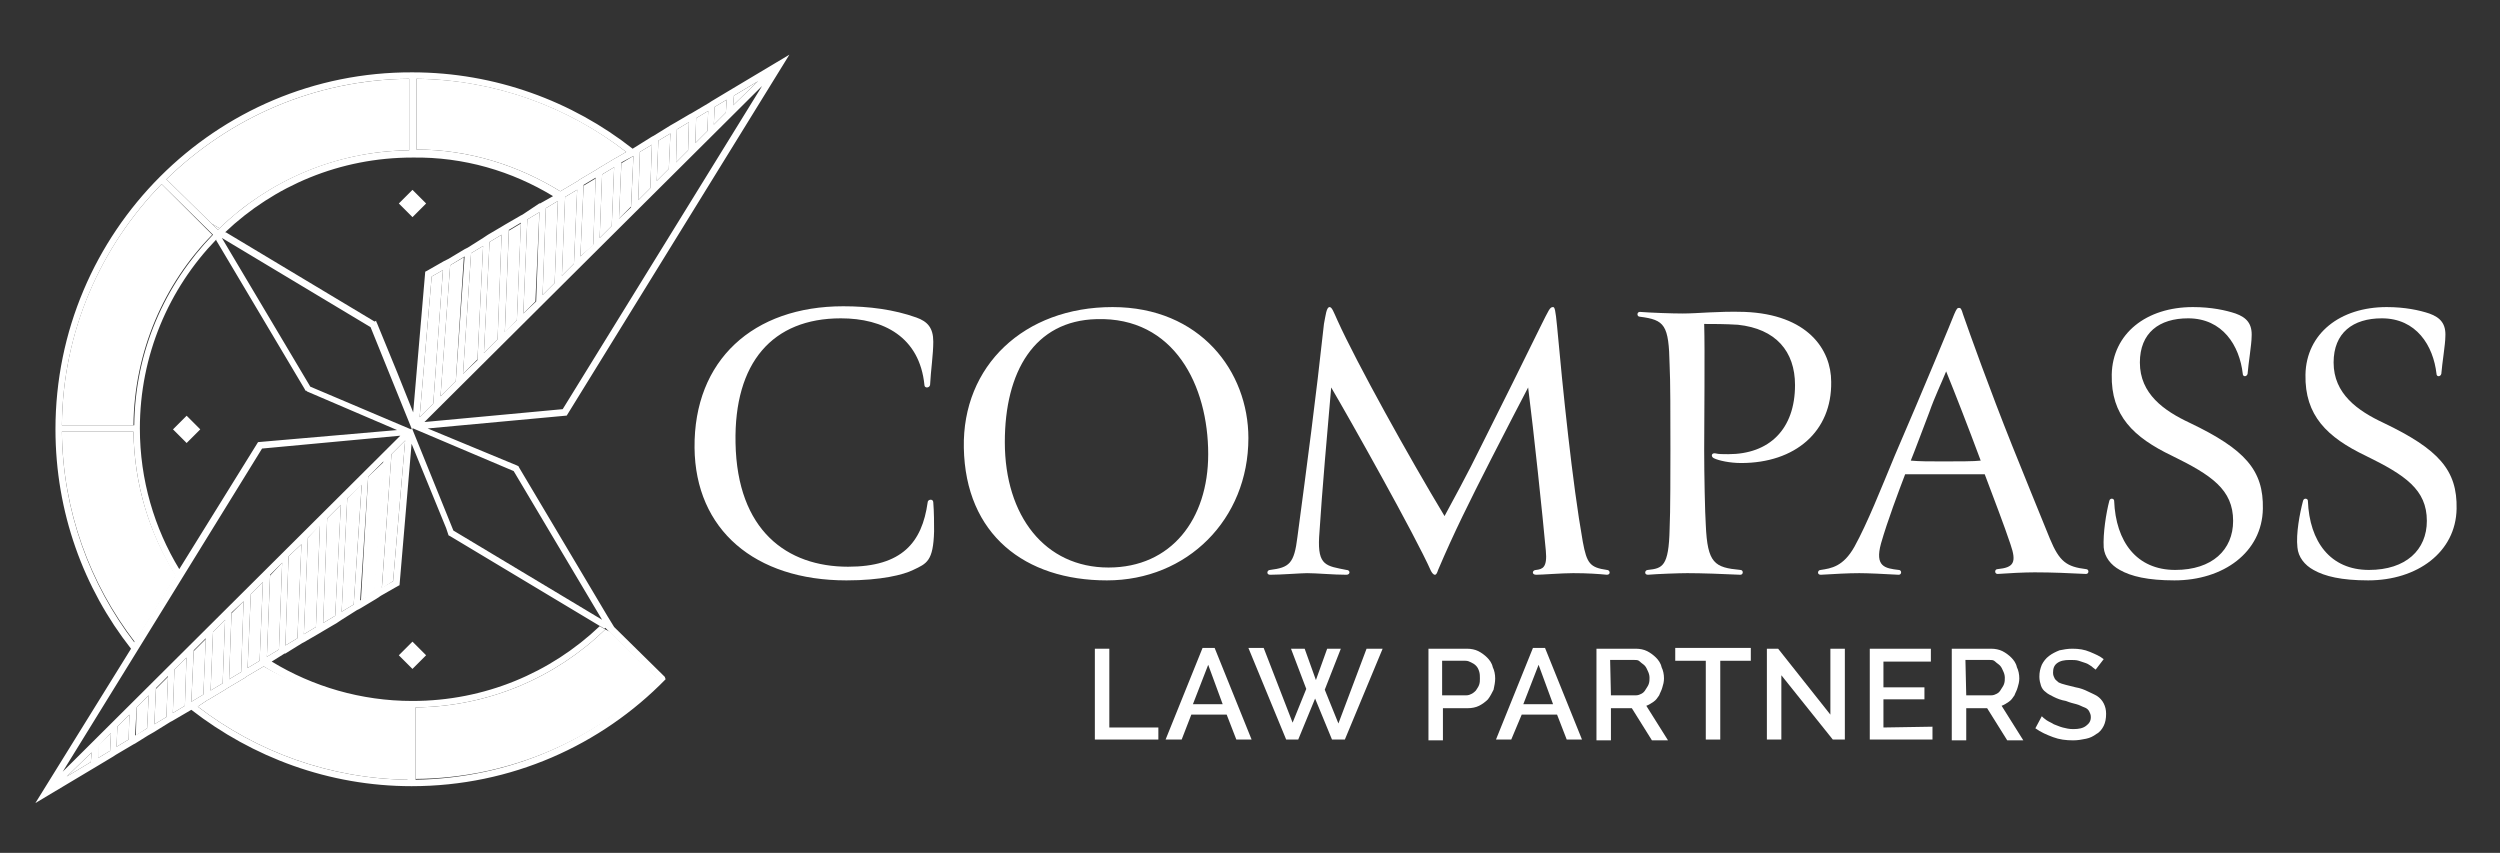 <?xml version="1.0" encoding="utf-8"?>
<!-- Generator: Adobe Illustrator 26.4.1, SVG Export Plug-In . SVG Version: 6.00 Build 0)  -->
<svg version="1.1" id="PMS_-_Law_Partners" xmlns="http://www.w3.org/2000/svg" xmlns:xlink="http://www.w3.org/1999/xlink" x="0px"
	 y="0px" viewBox="0 0 311 106.1" style="enable-background:new 0 0 311 106.1;" xml:space="preserve">
<rect x="0" y="0" width="311" height="106.1" fill="#333333" stroke="none"/>
<style type="text/css">
	.st0{fill:#FFFFFF;}
</style>
<g>
	<path class="st0" d="M136.2,92V80.7h1.8v9.8h6.1V92H136.2z"/>
	<path class="st0" d="M145,92l4.6-11.4h1.5l4.6,11.4h-1.9l-1.2-3.1h-4.4L147,92H145z M150.3,82.7l-1.9,4.9h3.7L150.3,82.7z"/>
	<path class="st0" d="M160.6,80.7h1.7l1.4,3.9l1.4-3.9h1.7l-2,5.1l1.7,4.2l3.5-9.3h2L167.3,92h-1.6l-2.1-5.1l-2.1,5.1H160l-4.7-11.4
		h1.9l3.6,9.3l1.7-4.2L160.6,80.7z"/>
	<path class="st0" d="M177.7,92V80.7h4.8c0.5,0,1,0.1,1.4,0.3c0.4,0.2,0.8,0.5,1.1,0.8s0.6,0.7,0.7,1.2c0.2,0.4,0.3,0.9,0.3,1.4
		s-0.1,0.9-0.2,1.4c-0.2,0.4-0.4,0.8-0.7,1.2c-0.3,0.3-0.7,0.6-1.1,0.8c-0.4,0.2-0.9,0.3-1.4,0.3h-3.1v4h-1.8V92z M179.4,86.5h3
		c0.3,0,0.5-0.1,0.7-0.2s0.4-0.3,0.5-0.4c0.1-0.2,0.3-0.4,0.4-0.7c0.1-0.3,0.1-0.5,0.1-0.8s0-0.6-0.1-0.9s-0.2-0.5-0.4-0.7
		s-0.4-0.3-0.6-0.4s-0.4-0.2-0.7-0.2h-2.9V86.5z"/>
	<path class="st0" d="M186.1,92l4.6-11.4h1.5l4.6,11.4h-1.9l-1.2-3.1h-4.4L188,92H186.1z M191.4,82.7l-1.9,4.9h3.7L191.4,82.7z"/>
	<path class="st0" d="M198.6,92V80.7h4.9c0.5,0,1,0.1,1.4,0.3c0.4,0.2,0.8,0.5,1.1,0.8s0.6,0.7,0.7,1.2c0.2,0.4,0.3,0.9,0.3,1.4
		c0,0.4-0.1,0.8-0.2,1.1c-0.1,0.4-0.3,0.7-0.4,1c-0.2,0.3-0.4,0.6-0.7,0.8c-0.3,0.2-0.6,0.4-0.9,0.5l2.7,4.3h-2l-2.5-4h-2.6v4h-1.8
		V92z M200.4,86.5h3.1c0.3,0,0.5-0.1,0.7-0.2s0.4-0.3,0.5-0.5s0.3-0.4,0.4-0.7c0.1-0.3,0.1-0.5,0.1-0.8s-0.1-0.6-0.2-0.8
		s-0.2-0.5-0.4-0.7s-0.4-0.3-0.6-0.5s-0.4-0.2-0.7-0.2h-3L200.4,86.5L200.4,86.5z"/>
	<path class="st0" d="M217.8,82.2H214V92h-1.8v-9.8h-3.8v-1.6h9.4L217.8,82.2L217.8,82.2z"/>
	<path class="st0" d="M221.6,84v8h-1.8V80.7h1.4l6.5,8.2v-8.2h1.8V92H228L221.6,84z"/>
	<path class="st0" d="M240.4,90.4V92h-7.8V80.7h7.6v1.6h-5.9v3.2h5.1V87h-5.1v3.5L240.4,90.4L240.4,90.4z"/>
	<path class="st0" d="M242.8,92V80.7h4.9c0.5,0,1,0.1,1.4,0.3c0.4,0.2,0.8,0.5,1.1,0.8s0.6,0.7,0.7,1.2c0.2,0.4,0.3,0.9,0.3,1.4
		c0,0.4-0.1,0.8-0.2,1.1c-0.1,0.4-0.3,0.7-0.4,1c-0.2,0.3-0.4,0.6-0.7,0.8c-0.3,0.2-0.6,0.4-0.9,0.5l2.7,4.3h-2l-2.5-4h-2.6v4h-1.8
		V92z M244.6,86.5h3.1c0.3,0,0.5-0.1,0.7-0.2s0.4-0.3,0.5-0.5s0.3-0.4,0.4-0.7c0.1-0.3,0.1-0.5,0.1-0.8s-0.1-0.6-0.2-0.8
		s-0.2-0.5-0.4-0.7s-0.4-0.3-0.6-0.5s-0.4-0.2-0.7-0.2h-3L244.6,86.5L244.6,86.5z"/>
	<path class="st0" d="M260.7,83.3c-0.1-0.1-0.3-0.2-0.5-0.4c-0.2-0.1-0.4-0.3-0.7-0.4c-0.3-0.1-0.6-0.2-0.9-0.3
		c-0.3-0.1-0.7-0.1-1.1-0.1c-0.7,0-1.2,0.1-1.6,0.4s-0.5,0.7-0.5,1.2c0,0.3,0.1,0.5,0.2,0.7s0.3,0.3,0.5,0.5
		c0.2,0.1,0.5,0.2,0.9,0.3c0.4,0.1,0.8,0.2,1.2,0.3c0.6,0.1,1.1,0.3,1.5,0.5s0.9,0.4,1.2,0.6c0.3,0.2,0.6,0.5,0.8,0.9
		c0.2,0.4,0.3,0.8,0.3,1.3c0,0.6-0.1,1.1-0.3,1.5s-0.5,0.8-0.9,1c-0.4,0.3-0.8,0.5-1.3,0.6s-1,0.2-1.6,0.2c-0.9,0-1.7-0.1-2.5-0.4
		c-0.8-0.3-1.5-0.6-2.2-1.1l0.8-1.5c0.1,0.1,0.3,0.3,0.6,0.5s0.6,0.3,0.9,0.5c0.3,0.1,0.7,0.3,1.1,0.4s0.8,0.2,1.3,0.2
		c0.7,0,1.2-0.1,1.6-0.4s0.6-0.6,0.6-1.1c0-0.3-0.1-0.5-0.2-0.7s-0.3-0.4-0.6-0.5c-0.3-0.1-0.6-0.3-1-0.4s-0.8-0.2-1.3-0.4
		c-0.6-0.1-1.1-0.3-1.5-0.5s-0.8-0.4-1-0.6c-0.3-0.2-0.5-0.5-0.6-0.8s-0.2-0.7-0.2-1.1c0-0.6,0.1-1,0.3-1.5c0.2-0.4,0.5-0.8,0.9-1.1
		c0.4-0.3,0.8-0.5,1.3-0.7c0.5-0.1,1-0.2,1.6-0.2c0.8,0,1.5,0.1,2.2,0.4s1.2,0.5,1.7,0.9L260.7,83.3z"/>
</g>
<g>
	<path class="st0" d="M114,39.5c1.4,0.5,2.1,1.3,2.1,3c0,1.6-0.3,3.5-0.4,5.4c-0.1,0.4-0.7,0.4-0.7,0c-0.6-6-5.1-8.3-10.4-8.3
		c-8.5,0-13.3,5.5-13.1,15.5c0.2,10.9,6.4,15.4,14,15.4c6.7,0,9.2-3,9.9-8c0-0.4,0.7-0.5,0.7,0c0.1,1.2,0.1,2.7,0.1,3.6
		c-0.1,3.7-0.9,4-2.6,4.8c-1.2,0.6-4,1.3-8.3,1.3c-11.4,0-18.8-6.3-18.9-16.5c-0.1-10.9,7.3-17.6,18.5-17.6
		C108.1,38.1,111.2,38.5,114,39.5z"/>
	<path class="st0" d="M137.7,72.2c-10.2,0-17.6-5.7-17.8-16.5c-0.2-10.2,7.5-17.5,18.5-17.5c10.9,0,16.9,8,16.9,16.3
		C155.3,64.6,147.7,72.2,137.7,72.2z M125,55c0,9.2,5,15.6,12.9,15.6c7.8,0,12.4-6,12.4-14.1c0-8.5-4.2-17.1-13.9-16.8
		C128.7,39.9,125,46.2,125,55z"/>
	<path class="st0" d="M178.9,70.9c-0.1,0.3-0.2,0.6-0.4,0.6s-0.4-0.3-0.5-0.5c-1.9-4.3-10.1-18.9-12.4-22.8
		c-0.5,5.8-1.1,12.4-1.5,18.6c-0.2,3.6,0.9,3.6,3.4,4.1c0.5,0,0.5,0.6,0,0.6c-1.6,0-3.7-0.2-4.9-0.2c-0.7,0-3.3,0.2-4.6,0.2
		c-0.5,0-0.4-0.6,0-0.6c2.4-0.3,3-0.8,3.4-4.1c1.2-9,2.3-17.3,3.3-26.5c0.2-1,0.3-2.1,0.7-2.1c0.3,0,0.5,0.6,1,1.7
		c2.4,5.3,8.9,17,13.3,24.3c0.9-1.7,2.7-4.9,4.8-9.2c2.4-4.8,5.1-10.2,7.1-14.3c1.1-2.2,1.2-2.5,1.6-2.5c0.2,0,0.3,0.3,0.5,2.4
		c0.7,7.7,1.9,19.5,3.2,26.8c0.5,2.7,0.9,3.2,3,3.5c0.4,0,0.5,0.6,0,0.6c-1-0.1-2.4-0.2-4.2-0.2c-1.4,0-3.9,0.2-4.6,0.2
		c-0.6,0-0.5-0.6,0-0.6c0.8-0.1,1.4-0.3,1.2-2.4c-0.4-4.4-1.5-14.8-2.2-20.3c-0.9,1.7-2.7,5.2-4.6,8.9
		C182.8,62.4,180.9,66.2,178.9,70.9z"/>
	<path class="st0" d="M212,40.3c0.1,3.1,0,12.4,0,15.7c0,2.9,0.1,7.9,0.2,9.3c0.2,4.8,1.1,5.3,4.3,5.6c0.4,0,0.4,0.6,0,0.6
		c-2-0.1-4.9-0.2-6.6-0.2c-1,0-3.8,0.1-4.9,0.2c-0.5,0-0.4-0.6,0-0.6c1.8-0.2,2.6-0.4,2.7-5.1c0.1-1.8,0.1-8,0.1-9.8
		c0-4.1,0-8.8-0.1-10.6c-0.1-5-0.6-5.6-3.7-6c-0.4,0-0.4-0.6,0-0.6c1.2,0.1,4,0.2,5.3,0.2c2,0,4.4-0.3,7.7-0.2
		c7.9,0.3,10.8,4.7,10.8,8.7c0.1,6.2-4.5,10.1-11.2,10.1c-1.4,0-2.8-0.3-3.4-0.6c-0.4-0.2-0.3-0.7,0.2-0.6c0.4,0.1,0.9,0.1,1.6,0.1
		c5.1,0,8.3-3.1,8.3-8.6c0-4.2-2.4-7-7.1-7.5C214.6,40.3,213.1,40.3,212,40.3z"/>
	<path class="st0" d="M243.1,39.1c0.3-0.7,0.4-0.8,0.6-0.8c0.2,0,0.3,0.1,0.5,0.8c0.8,2.3,3.3,9.3,6.1,16.3c1.6,4,3.2,7.9,4.7,11.6
		c1.2,2.9,2.1,3.5,4.5,3.8c0.4,0,0.4,0.6,0,0.6c-2-0.1-4.2-0.2-6.4-0.2c-1.2,0-3.3,0.1-4.6,0.2c-0.4,0-0.4-0.6,0-0.6
		c2-0.2,2.4-0.8,1.6-3.1c-0.8-2.4-2-5.5-3.2-8.7H237c-0.8,2.1-2.2,5.8-3,8.6c-0.8,2.9,0.5,3.1,2.2,3.3c0.4,0,0.4,0.6,0,0.6
		c-1.7-0.1-3.9-0.2-4.9-0.2c-1.4,0-3.1,0.1-4.8,0.2c-0.5,0-0.4-0.6,0-0.6c1.3-0.2,2.8-0.4,4.2-2.9c1.6-2.9,3.3-7.2,5-11.3
		C239.2,48.6,243,39.4,243.1,39.1z M242.1,46.2c-0.6,1.5-1.4,3.1-2.1,5.1c-0.5,1.3-2,5.3-2.3,6c1.1,0.1,2.3,0.1,4,0.1
		c1.9,0,3.9,0,4.7-0.1C244.8,53,243.2,48.9,242.1,46.2z"/>
	<path class="st0" d="M262.4,62.3c0.1-0.4,0.6-0.3,0.6,0c0.2,5.1,2.8,8.6,7.6,8.6c4.6,0,7.2-2.5,7.2-6.1c0-3.9-2.7-5.7-7.6-8.1
		c-4.8-2.3-7.6-5-7.5-10.1s4.3-8.4,10.1-8.4c2.3,0,4.1,0.4,5.3,0.8c1.4,0.5,2.1,1.3,2,2.9c0,0.9-0.4,3.3-0.5,4.6
		c-0.1,0.4-0.6,0.4-0.6,0c-0.4-3.5-2.5-6.9-6.8-6.9c-3.6,0-6,1.8-6,5.5c0,3.9,3,6,6.2,7.5c6.9,3.3,9.2,5.9,9.1,10.7
		c-0.1,5.4-4.9,8.9-11,8.9c-3.3,0-5.4-0.5-6.8-1.3c-1.1-0.6-1.9-1.6-2-2.8C261.6,66.4,262,63.8,262.4,62.3z"/>
	<path class="st0" d="M286.5,62.3c0.1-0.4,0.6-0.3,0.6,0c0.2,5.1,2.8,8.6,7.6,8.6c4.6,0,7.2-2.5,7.2-6.1c0-3.9-2.7-5.7-7.6-8.1
		c-4.8-2.3-7.6-5-7.5-10.1s4.3-8.4,10.1-8.4c2.3,0,4.1,0.4,5.3,0.8c1.4,0.5,2.1,1.3,2,2.9c0,0.9-0.4,3.3-0.5,4.6
		c-0.1,0.4-0.6,0.4-0.6,0c-0.4-3.5-2.5-6.9-6.8-6.9c-3.6,0-6,1.8-6,5.5c0,3.9,3,6,6.2,7.5c6.9,3.3,9.2,5.9,9.1,10.7
		c-0.1,5.4-4.9,8.9-11,8.9c-3.3,0-5.4-0.5-6.8-1.3c-1.1-0.6-1.9-1.6-2-2.8C285.6,66.4,286.1,63.8,286.5,62.3z"/>
</g>
<g>
	<g>
		<g>
			<polygon class="st0" points="16.1,88.9 16,92 14.5,92.9 14.6,90.4 			"/>
			<polygon class="st0" points="23.2,81.8 23,87.8 21.5,88.7 21.7,83.3 			"/>
			<polygon class="st0" points="20.9,84.2 20.7,89.2 19.2,90.1 19.4,85.7 			"/>
			<polygon class="st0" points="28,77.1 27.7,85 26.2,85.9 26.5,78.6 			"/>
			<polygon class="st0" points="25.6,79.5 25.3,86.4 23.8,87.3 24.1,81 			"/>
			<polygon class="st0" points="64.3,39.8 64.3,39.8 62.8,41.4 63.3,28.7 64.8,27.8 			"/>
			<polygon class="st0" points="71.8,23.6 71.4,32.8 69.9,34.3 70.3,24.5 			"/>
			<polygon class="st0" points="62.4,29.2 61.9,42.2 60.2,43.9 60.9,30.1 			"/>
			<polygon class="st0" points="69.4,25 69,35.2 67.5,36.7 67.9,25.9 			"/>
			<polygon class="st0" points="67.1,26.4 66.6,37.5 65.1,39 65.6,27.3 			"/>
			<polygon class="st0" points="55.1,33.6 53.9,50.2 53.8,50.3 52.2,51.9 53.7,34.4 			"/>
			<polygon class="st0" points="57.7,32 56.7,47.4 54.8,49.3 56,33 			"/>
			<polygon class="st0" points="60.1,30.6 59.4,44.7 57.6,46.5 58.6,31.5 			"/>
			<polygon class="st0" points="18.5,86.5 18.3,90.6 16.9,91.5 17,88 			"/>
			<polygon class="st0" points="39.8,65.3 39.3,78 37.8,78.9 38.3,66.9 38.3,66.9 			"/>
			<polygon class="st0" points="37.5,67.7 37,79.4 35.5,80.3 35.9,69.2 			"/>
			<polygon class="st0" points="32.7,72.4 32.3,82.2 30.8,83.1 31.2,73.9 			"/>
			<polygon class="st0" points="30.3,74.8 30,83.6 28.5,84.5 28.8,76.3 			"/>
			<polygon class="st0" points="42.4,62.8 41.7,76.6 40.2,77.5 40.7,64.5 			"/>
			<polygon class="st0" points="45,60.2 44,75.2 42.5,76.1 43.2,62 			"/>
			<polygon class="st0" points="35.1,70 34.7,80.8 33.2,81.7 33.6,71.6 			"/>
			<polygon class="st0" points="11.4,93.6 11.3,94.8 8.3,96.6 			"/>
			<polygon class="st0" points="13.8,91.2 13.7,93.4 12.2,94.3 12.2,92.7 			"/>
			<polygon class="st0" points="47.8,57.4 46.6,73.7 44.9,74.7 45.8,59.3 			"/>
			<polygon class="st0" points="50.4,54.8 48.9,72.3 47.5,73.2 48.7,56.5 48.8,56.4 			"/>
			<path class="st0" d="M26.4,29.1l0.1,0.1C26.5,29.2,26.5,29.2,26.4,29.1L26.4,29.1z"/>
			<polygon class="st0" points="90.4,12.4 90.3,14 88.8,15.5 88.9,13.3 			"/>
			<polygon class="st0" points="94.3,10.1 91.2,13.1 91.3,11.9 			"/>
			<polygon class="st0" points="83.4,16.6 83.2,21 81.7,22.5 81.9,17.5 			"/>
			<polygon class="st0" points="85.7,15.2 85.6,18.7 84.1,20.2 84.2,16.1 			"/>
			<polygon class="st0" points="88.1,13.8 88,16.3 86.5,17.8 86.6,14.7 			"/>
			<polygon class="st0" points="81.1,18 80.9,23.4 79.4,24.9 79.6,18.9 			"/>
			<polygon class="st0" points="74.1,22.2 73.8,30.5 72.2,31.9 72.6,23.1 			"/>
			<polygon class="st0" points="76.4,20.8 76.1,28.1 74.6,29.6 74.9,21.7 			"/>
			<polygon class="st0" points="78.8,19.4 78.5,25.7 77,27.2 77.3,20.3 			"/>
			<path class="st0" d="M75.4,78.2L75.4,78.2l0.5,0.4L75.4,78.2z"/>
		</g>
		<g>
			<path class="st0" d="M20.7,22.3l5.6,5.5l1,0.6c6.1-5.9,14.5-9.6,23.6-9.7V9.8C39.1,9.9,28.5,14.7,20.7,22.3z"/>
			<path class="st0" d="M27.1,28.6c0.1-0.1,0.1-0.1,0.2-0.2l-1-0.6L27.1,28.6z"/>
			<path class="st0" d="M21.9,71.6l-5.1,8.3c-5.6-7.3-9-16.3-9.1-26.2h8.9C16.7,60.3,18.6,66.4,21.9,71.6z"/>
			<path class="st0" d="M50.9,88v9c-9.9-0.1-19-3.5-26.3-9.1l0.6-0.4l0.6-0.4L26,87l2-1.2l0.3-0.2l2.2-1.3l0.1-0.1l2.2-1.3
				C38.2,86,44.3,87.9,50.9,88z"/>
			<path class="st0" d="M20.1,22.9c-7.6,7.8-12.3,18.3-12.4,30h8.9c0.1-9.2,3.8-17.6,9.8-23.7l-0.1-0.1L20.1,22.9z"/>
			<path class="st0" d="M51.7,88v8.9c11.7-0.1,22.3-4.8,30.1-12.5l-5.9-5.8l-0.6-0.3C69.2,84.2,60.9,87.9,51.7,88z"/>
			<path class="st0" d="M77.9,18.9l-1.2,0.7l-0.2,0.1l-2,1.2l-0.3,0.2L72,22.4l-0.1,0.1l-2.2,1.3c-5.2-3.2-11.3-5.2-17.9-5.2V9.8
				C61.6,9.9,70.7,13.3,77.9,18.9z"/>
		</g>
		<g>
			
				<rect x="22" y="52.2" transform="matrix(0.707 -0.707 0.707 0.707 -30.94 32.062)" class="st0" width="2.4" height="2.4"/>
			
				<rect x="50.1" y="80.3" transform="matrix(0.707 -0.707 0.707 0.707 -42.581 60.165)" class="st0" width="2.4" height="2.4"/>
			
				<rect x="50.1" y="24.1" transform="matrix(0.707 -0.707 0.707 0.707 -2.845 43.697)" class="st0" width="2.4" height="2.4"/>
		</g>
		<path class="st0" d="M82.7,84.2L76.4,78l0,0l-0.8-1.3l-11-18.5L64.5,58l-0.2-0.1l-11.1-4.6l17.3-1.6L98.2,6.8l-7.7,4.6l0,0l0,0
			l-2,1.2l-0.3,0.2L86,14.1l-0.2,0.1l-1.7,1l-0.7,0.4l-2.1,1.3L81.1,17l-2.4,1.5C71.2,12.6,61.6,9,51.3,9
			C26.8,8.9,6.9,28.9,6.9,53.4c0,10.3,3.5,19.8,9.4,27.3L4.4,99.9l7.7-4.6l0,0l2-1.2l0.3-0.2l2.2-1.3l0.2-0.1l1.6-1l0.7-0.4l2.1-1.3
			l0.2-0.1l2.4-1.4c7.6,5.9,17.1,9.5,27.4,9.5c12.4,0,23.6-5.1,31.6-13.3L82.7,84.2L82.7,84.2z M63.9,58.6l11,18.5L56.4,66
			l-5.1-12.6v-0.1h0.1L63.9,58.6z M51.8,52.3L51.8,52.3L51.8,52.3L51.8,52.3z M56.7,47.4l-1.9,1.9L56,33l1.8-1.1L56.7,47.4z
			 M58.6,31.5l1.5-0.9l-0.7,14.2l-1.8,1.7L58.6,31.5z M53.9,50.2L53.9,50.2l-1.7,1.7l1.5-17.5l1.4-0.8L53.9,50.2z M91.2,11.4
			L91.2,11.4L91.2,11.4L91.2,11.4z M91.3,11.9l3-1.8l-3.1,3L91.3,11.9z M88.9,13.3l1.5-0.9L90.3,14l-1.5,1.5L88.9,13.3z M86.6,14.7
			l1.5-0.9L88,16.3l-1.5,1.5L86.6,14.7z M84.2,16.1l1.5-0.9l-0.1,3.5l-1.5,1.5L84.2,16.1z M81.9,17.5l1.5-0.9L83.2,21l-1.5,1.5
			L81.9,17.5z M94.8,10.7L70,50.9l-17.2,1.6L94.8,10.7z M60.2,43.9l0.7-13.8l1.5-0.9l-0.5,13L60.2,43.9z M64.3,39.8l-1.5,1.5
			l0.5-12.7l1.5-0.9L64.3,39.8L64.3,39.8z M65.1,39l0.5-11.7l1.5-0.9l-0.4,11.1L65.1,39z M67.5,36.7l0.4-10.8l1.5-0.9L69,35.2
			L67.5,36.7z M69.9,34.3l0.4-9.8l1.5-0.9l-0.4,9.2L69.9,34.3z M72.2,31.9l0.4-8.9l1.5-0.9l-0.3,8.3L72.2,31.9z M74.6,29.6l0.3-7.9
			l1.5-0.9l-0.3,7.3L74.6,29.6z M79.6,18.9l1.5-0.9l-0.2,5.4l-1.5,1.5L79.6,18.9z M78.8,19.4l-0.3,6.4L77,27.2l0.3-7L78.8,19.4z
			 M51.7,9.8c9.9,0.1,18.9,3.5,26.2,9.1l-1.2,0.7l-0.2,0.1l-2,1.2l-0.3,0.2L72,22.4l-0.1,0.1l-2.2,1.3c-5.2-3.2-11.3-5.2-17.9-5.2
			V9.8H51.7z M68.8,24.4l-1.6,0.9h-0.1L65,26.7l-0.2,0.1l-1.9,1.1l-0.5,0.3l-1.7,1l-0.6,0.4l-1.9,1.2L57.8,31l-2,1.2l-0.6,0.3l0,0
			l-2.1,1.2l-0.2,0.1l-1.5,17.5l0,0l0,0l-2-5l-2.5-6.1L46.8,40v-0.1l0,0L46.6,40L28.1,28.9H28c6.1-5.8,14.3-9.3,23.3-9.3
			C57.7,19.5,63.7,21.3,68.8,24.4z M45.8,59.3l1.9-1.9l-1.2,16.2l-1.7,1.1L45.8,59.3z M44,75.2l-1.5,0.9L43.2,62l1.8-1.7L44,75.2z
			 M48.7,56.5L48.7,56.5l1.7-1.7l-1.5,17.5l-1.4,0.8L48.7,56.5z M38.6,48.1l-11-18.5l18.5,11.1l5.1,12.6v0.1h-0.1L38.6,48.1z
			 M49.4,53.5L32.1,55l-9.8,15.8c-3.1-5.1-4.9-11.1-4.9-17.5c0-9.1,3.6-17.4,9.5-23.5v0.1l11,18.5l0.1,0.2h0.1l0.1,0.1L49.4,53.5z
			 M50.9,9.8v8.9c-9.2,0.1-17.5,3.8-23.6,9.7l0,0c-0.1,0.1-0.1,0.1-0.2,0.2l-0.8-0.8l-5.6-5.5C28.5,14.7,39.1,9.9,50.9,9.8z
			 M20.1,22.9l6.3,6.2l0,0l0.1,0.1l0,0c-6,6.2-9.7,14.5-9.8,23.7h-9C7.8,41.3,12.5,30.7,20.1,22.9z M7.7,53.7h8.9
			c0.1,6.6,2,12.7,5.2,17.9l-5.1,8.3C11.2,72.7,7.8,63.6,7.7,53.7z M11.3,94.8l-3,1.8l3.1-3L11.3,94.8z M13.7,93.4l-1.5,0.9l0.1-1.6
			l1.5-1.5L13.7,93.4z M16,92l-1.5,0.9l0.1-2.5l1.5-1.5L16,92z M18.3,90.6l-1.5,0.9L17,88l1.5-1.5L18.3,90.6z M20.7,89.2l-1.5,0.9
			l0.2-4.5l1.5-1.5L20.7,89.2z M7.8,96l24.8-40.2l17.2-1.6L7.8,96z M42.4,62.8l-0.7,13.8l-1.5,0.9l0.5-13L42.4,62.8z M38.3,66.9
			l1.5-1.5L39.3,78l-1.5,0.9L38.3,66.9L38.3,66.9z M37.5,67.7L37,79.4l-1.5,0.9l0.4-11.1L37.5,67.7z M35.1,70l-0.4,10.8l-1.5,0.9
			l0.4-10.2L35.1,70z M32.7,72.4l-0.4,9.8l-1.5,0.9l0.4-9.2L32.7,72.4z M30.3,74.8L30,83.6l-1.5,0.9l0.3-8.3L30.3,74.8z M28,77.1
			L27.7,85l-1.5,0.9l0.3-7.3L28,77.1z M23,87.8l-1.5,0.9l0.2-5.4l1.5-1.5L23,87.8z M23.8,87.3l0.3-6.4l1.5-1.5l-0.3,7L23.8,87.3z
			 M50.9,97c-9.9-0.1-19-3.5-26.3-9.1l0.6-0.4l0.6-0.4L26,87l2-1.2l0.3-0.2l2.2-1.3l0.1-0.1l2.2-1.3c5.2,3.2,11.3,5.2,17.9,5.2V97
			H50.9z M51.7,97v-9c9.2-0.1,17.5-3.8,23.6-9.7l-0.7-0.4c-6.1,5.8-14.3,9.3-23.3,9.3c-6.4,0-12.4-1.8-17.5-4.9l1.6-1h0.1l2.1-1.3
			l0.2-0.1l1.9-1.1l0.5-0.3l1.7-1l0.6-0.4l1.9-1.2l0.4-0.2l2-1.2l0.6-0.4l0,0l2.1-1.2l0.2-0.1l1.5-17.6l4.3,10.5l0.2,0.6l0.1,0.3
			l0.2,0.1l0,0l18.5,11.1l0,0l0,0l0,0l0,0l0.7,0.4l0.1-0.1l0.4,0.4l5.9,5.8C74,92.1,63.4,96.8,51.7,97z"/>
	</g>
</g>
</svg>

